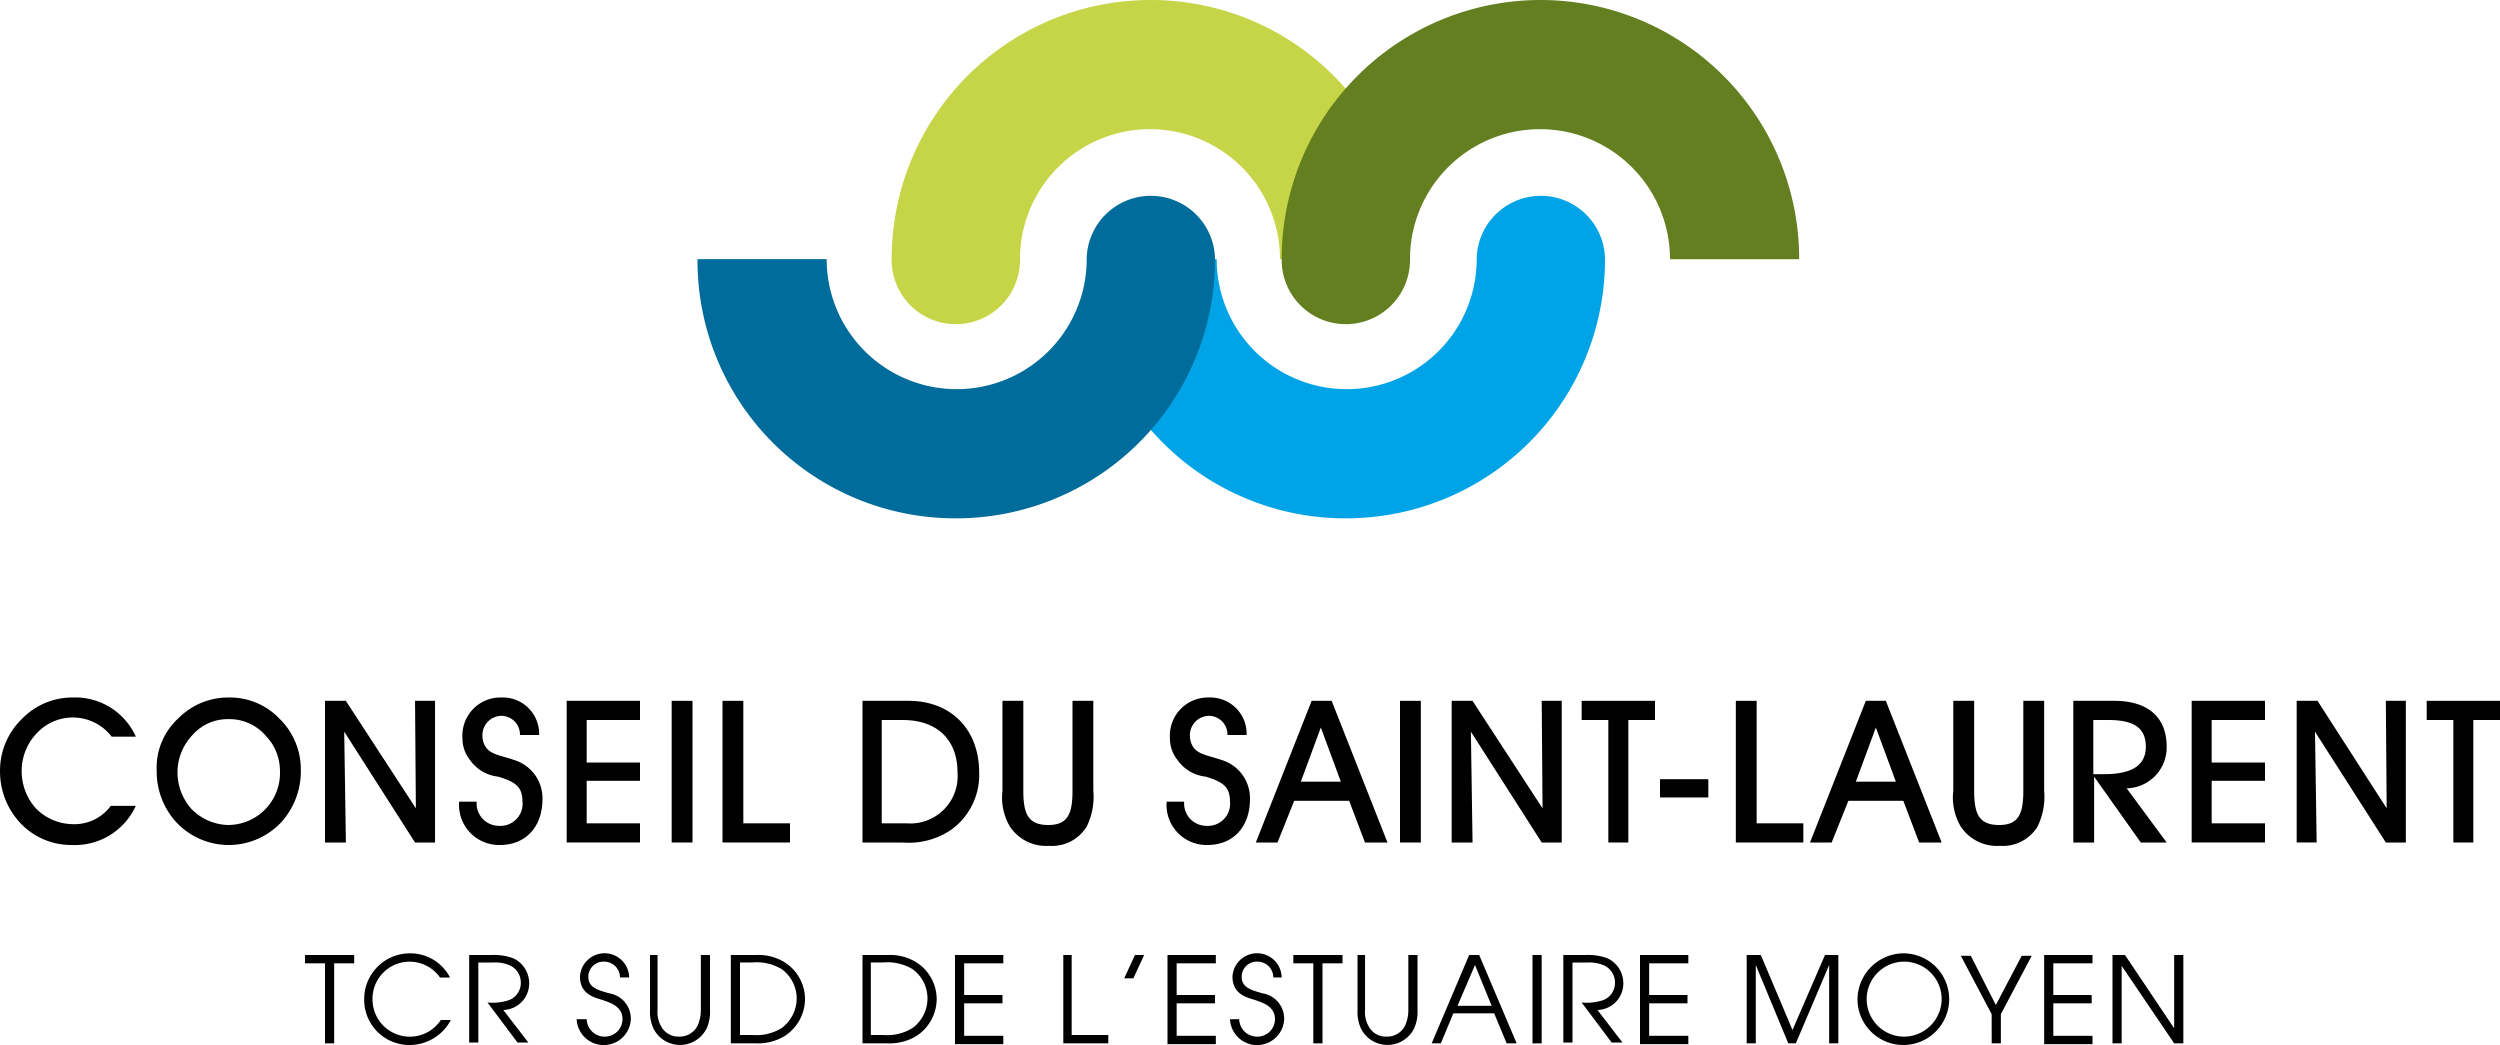 <svg xmlns="http://www.w3.org/2000/svg" viewBox="1008 2313.212 232 96.976">
  <defs>
    <style>
      .cls-1 {
        fill: #c6d547;
      }

      .cls-2 {
        fill: #637f20;
      }

      .cls-3 {
        fill: #00a3e6;
      }

      .cls-4 {
        fill: #006c9b;
      }
    </style>
  </defs>
  <g id="LOGO_Conseil_StL_centre_pmsU" transform="translate(941.8 2249.712)">
    <g id="Groupe_61" data-name="Groupe 61" transform="translate(66.2 128.228)">
      <g id="Groupe_58" data-name="Groupe 58" transform="translate(28.304 23.741)">
        <g id="Groupe_57" data-name="Groupe 57">
          <path id="Tracé_92" data-name="Tracé 92" d="M104.656,178.873H102.8V178.1h4.563v.773h-1.856V186.3h-.851Z" transform="translate(-102.8 -177.945)"/>
          <path id="Tracé_93" data-name="Tracé 93" d="M117.943,184.087a4.329,4.329,0,0,1-3.789,2.32,4.193,4.193,0,0,1-4.253-4.253,4.241,4.241,0,0,1,4.253-4.253,4.133,4.133,0,0,1,3.712,2.243h-.928a3.443,3.443,0,0,0-6.264,2.011,3.459,3.459,0,0,0,6.341,1.933Z" transform="translate(-104.409 -177.9)"/>
          <path id="Tracé_94" data-name="Tracé 94" d="M122.5,178.1h2.088a5.067,5.067,0,0,1,2.011.309,2.542,2.542,0,0,1,1.469,2.32,2.466,2.466,0,0,1-2.4,2.475l2.32,3.016h-1.005l-2.784-3.712a4.832,4.832,0,0,0,1.779-.155,1.7,1.7,0,0,0,1.315-1.7,1.759,1.759,0,0,0-.928-1.547,3.386,3.386,0,0,0-1.624-.309h-1.392v7.424H122.5V178.1Z" transform="translate(-107.265 -177.945)"/>
          <path id="Tracé_95" data-name="Tracé 95" d="M136.328,183.932a1.668,1.668,0,0,0,1.7,1.7,1.634,1.634,0,0,0,1.624-1.624c0-1.237-1.237-1.547-1.856-1.779-.773-.232-2.088-.541-2.088-2.165a2.283,2.283,0,0,1,4.563.077h-.851a1.468,1.468,0,0,0-1.469-1.469,1.4,1.4,0,0,0-1.469,1.392c0,1.005.851,1.237,1.933,1.547a2.38,2.38,0,0,1,2.011,2.4,2.516,2.516,0,0,1-5.027,0h.928Z" transform="translate(-110.189 -177.9)"/>
          <path id="Tracé_96" data-name="Tracé 96" d="M144.9,178.1v5.1a2.6,2.6,0,0,0,.309,1.469,1.8,1.8,0,0,0,1.7,1.005,1.861,1.861,0,0,0,1.7-1.005,3.472,3.472,0,0,0,.309-1.469v-5.1h.851v5.1a3.722,3.722,0,0,1-.309,1.7,2.753,2.753,0,0,1-4.949,0,3.722,3.722,0,0,1-.309-1.7v-5.1Z" transform="translate(-112.184 -177.945)"/>
          <path id="Tracé_97" data-name="Tracé 97" d="M153.9,178.1h2.4a4.585,4.585,0,0,1,2.629.7,4.061,4.061,0,0,1,1.856,3.4,4.131,4.131,0,0,1-1.856,3.4,4.761,4.761,0,0,1-2.629.7h-2.4Zm.851,7.424h1.16a4.4,4.4,0,0,0,2.784-.7,3.444,3.444,0,0,0,1.315-2.707,3.369,3.369,0,0,0-1.392-2.707,4.536,4.536,0,0,0-2.707-.619h-1.16Z" transform="translate(-114.383 -177.945)"/>
          <path id="Tracé_98" data-name="Tracé 98" d="M169.7,178.1h2.4a4.585,4.585,0,0,1,2.629.7,4.061,4.061,0,0,1,1.856,3.4,4.131,4.131,0,0,1-1.856,3.4,4.761,4.761,0,0,1-2.629.7h-2.4Zm.773,7.424h1.16a4.4,4.4,0,0,0,2.784-.7,3.444,3.444,0,0,0,1.315-2.707,3.369,3.369,0,0,0-1.392-2.707,4.536,4.536,0,0,0-2.707-.619h-1.16Z" transform="translate(-117.964 -177.945)"/>
          <path id="Tracé_99" data-name="Tracé 99" d="M180.8,178.1h4.485v.773h-3.635v2.939h3.557v.773h-3.557V185.6h3.635v.773H180.8Z" transform="translate(-120.48 -177.945)"/>
          <path id="Tracé_100" data-name="Tracé 100" d="M193.7,178.1h.851v7.424h3.4v.773h-4.176v-8.2Z" transform="translate(-123.404 -177.945)"/>
          <path id="Tracé_101" data-name="Tracé 101" d="M201.1,180.265l1.005-2.165h.851l-1.005,2.165Z" transform="translate(-125.081 -177.945)"/>
          <path id="Tracé_102" data-name="Tracé 102" d="M206.3,178.1h4.485v.773h-3.635v2.939h3.557v.773h-3.557V185.6h3.635v.773H206.3Z" transform="translate(-126.26 -177.945)"/>
          <path id="Tracé_103" data-name="Tracé 103" d="M214.651,183.932a1.668,1.668,0,0,0,1.7,1.7,1.634,1.634,0,0,0,1.624-1.624c0-1.237-1.237-1.547-1.856-1.779-.773-.232-2.088-.541-2.088-2.165a2.283,2.283,0,0,1,4.563.077h-.773a1.468,1.468,0,0,0-1.469-1.469,1.4,1.4,0,0,0-1.469,1.392c0,1.005.851,1.237,1.933,1.547a2.38,2.38,0,0,1,2.011,2.4,2.516,2.516,0,0,1-5.027,0h.851Z" transform="translate(-127.96 -177.9)"/>
          <path id="Tracé_104" data-name="Tracé 104" d="M223.256,178.873H221.4V178.1h4.563v.773h-1.856V186.3h-.851Z" transform="translate(-129.683 -177.945)"/>
          <path id="Tracé_105" data-name="Tracé 105" d="M229.8,178.1v5.1a2.6,2.6,0,0,0,.309,1.469,1.8,1.8,0,0,0,1.7,1.005,1.861,1.861,0,0,0,1.7-1.005,3.472,3.472,0,0,0,.309-1.469v-5.1h.851v5.1a3.722,3.722,0,0,1-.309,1.7,2.753,2.753,0,0,1-4.949,0,3.722,3.722,0,0,1-.309-1.7v-5.1Z" transform="translate(-131.428 -177.945)"/>
          <path id="Tracé_106" data-name="Tracé 106" d="M241.48,178.1h.928l3.48,8.2h-.928l-1.16-2.784h-3.789l-1.16,2.784H238Zm-1.083,4.717h3.171l-1.547-3.789Z" transform="translate(-133.445 -177.945)"/>
          <path id="Tracé_107" data-name="Tracé 107" d="M250.1,178.1h.851v8.2H250.1Z" transform="translate(-136.188 -177.945)"/>
          <path id="Tracé_108" data-name="Tracé 108" d="M253.8,178.1h2.088a5.067,5.067,0,0,1,2.011.309,2.543,2.543,0,0,1,1.469,2.32,2.466,2.466,0,0,1-2.4,2.475l2.32,3.016h-1.005l-2.784-3.712a4.832,4.832,0,0,0,1.779-.155,1.7,1.7,0,0,0,1.315-1.7,1.759,1.759,0,0,0-.928-1.547,3.386,3.386,0,0,0-1.624-.309h-1.392v7.424H253.8V178.1Z" transform="translate(-137.027 -177.945)"/>
          <path id="Tracé_109" data-name="Tracé 109" d="M263,178.1h4.485v.773h-3.635v2.939h3.557v.773h-3.557V185.6h3.635v.773H263Z" transform="translate(-139.112 -177.945)"/>
          <path id="Tracé_110" data-name="Tracé 110" d="M275.877,178.1h1.237l2.939,6.96,3.016-6.96h1.237v8.2h-.851v-7.269h0l-3.093,7.269h-.7l-3.016-7.269h0V186.3H275.8v-8.2Z" transform="translate(-142.013 -177.945)"/>
          <path id="Tracé_111" data-name="Tracé 111" d="M293.431,177.9a4.254,4.254,0,1,1-4.331,4.331A4.307,4.307,0,0,1,293.431,177.9Zm0,7.733a3.515,3.515,0,0,0,3.48-3.48,3.48,3.48,0,1,0-3.48,3.48Z" transform="translate(-145.028 -177.9)"/>
          <path id="Tracé_112" data-name="Tracé 112" d="M304.361,183.613,301.5,178.2h.928l2.32,4.563,2.4-4.563h.928l-2.861,5.413v2.707h-.851Z" transform="translate(-147.839 -177.968)"/>
          <path id="Tracé_113" data-name="Tracé 113" d="M311.5,178.1h4.485v.773h-3.635v2.939h3.557v.773h-3.557V185.6h3.635v.773H311.5Z" transform="translate(-150.105 -177.945)"/>
          <path id="Tracé_114" data-name="Tracé 114" d="M319.777,178.1h1.083l4.563,6.805h0V178.1h.851v8.2h-.851l-4.872-7.192h0V186.3H319.7v-8.2Z" transform="translate(-151.964 -177.945)"/>
        </g>
      </g>
      <g id="Groupe_60" data-name="Groupe 60">
        <g id="Groupe_59" data-name="Groupe 59">
          <path id="Tracé_115" data-name="Tracé 115" d="M72.851,160.888a6.474,6.474,0,0,1-4.949-2.243,6.991,6.991,0,0,1-1.7-4.64,6.677,6.677,0,0,1,2.088-4.872,6.49,6.49,0,0,1,4.64-1.933,6.159,6.159,0,0,1,5.877,3.635H76.563a4.548,4.548,0,0,0-6.883-.387,5.059,5.059,0,0,0-1.469,3.48,5.177,5.177,0,0,0,1.315,3.557,4.88,4.88,0,0,0,3.4,1.469,4.194,4.194,0,0,0,3.557-1.7h2.32A6.223,6.223,0,0,1,72.851,160.888Z" transform="translate(-66.2 -147.2)"/>
          <path id="Tracé_116" data-name="Tracé 116" d="M87.009,149.133a6.49,6.49,0,0,1,4.64-1.933,6.36,6.36,0,0,1,4.717,1.933,6.6,6.6,0,0,1,2.011,4.795,7.048,7.048,0,0,1-1.7,4.717,6.668,6.668,0,0,1-9.976,0,6.991,6.991,0,0,1-1.7-4.64A6.211,6.211,0,0,1,87.009,149.133Zm1.237,8.429a4.88,4.88,0,0,0,3.4,1.469,4.826,4.826,0,0,0,4.795-5.027,4.694,4.694,0,0,0-1.315-3.248,4.431,4.431,0,0,0-3.48-1.547A4.329,4.329,0,0,0,88.4,150.6a5.059,5.059,0,0,0-1.469,3.48A5.121,5.121,0,0,0,88.246,157.563Z" transform="translate(-70.46 -147.2)"/>
          <path id="Tracé_117" data-name="Tracé 117" d="M105.2,160.747V147.6h1.933l6.5,9.976-.077-9.976h1.856v13.147h-1.856l-6.573-10.285.155,10.285Z" transform="translate(-75.04 -147.291)"/>
          <path id="Tracé_118" data-name="Tracé 118" d="M122.924,156.867a2.074,2.074,0,0,0,2.088,2.243,2.052,2.052,0,0,0,2.165-2.243c0-1.469-.773-1.856-2.243-2.32A3.674,3.674,0,0,1,122.305,153a3.177,3.177,0,0,1-.7-2.011,3.534,3.534,0,0,1,3.635-3.789,3.37,3.37,0,0,1,3.48,3.48h-1.779a1.733,1.733,0,0,0-1.7-1.779,1.79,1.79,0,0,0-1.779,1.933,1.848,1.848,0,0,0,.387,1.083c.541.619,1.469.7,2.552,1.083a3.709,3.709,0,0,1,2.629,3.635c0,2.552-1.547,4.253-3.944,4.253a3.719,3.719,0,0,1-3.789-4.021Z" transform="translate(-78.689 -147.2)"/>
          <path id="Tracé_119" data-name="Tracé 119" d="M134.2,160.747V147.6h6.805v1.779h-4.949v3.944h4.949v1.7h-4.949v3.944h4.949v1.779Z" transform="translate(-81.613 -147.291)"/>
          <path id="Tracé_120" data-name="Tracé 120" d="M146.8,160.747V147.6h1.933v13.147Z" transform="translate(-84.469 -147.291)"/>
          <path id="Tracé_121" data-name="Tracé 121" d="M152.9,160.747V147.6h1.933v11.368h4.331v1.779Z" transform="translate(-85.852 -147.291)"/>
          <path id="Tracé_122" data-name="Tracé 122" d="M169.7,160.747V147.6h4.253c4.021,0,6.573,2.707,6.573,6.651a6.256,6.256,0,0,1-2.629,5.336,7.006,7.006,0,0,1-4.485,1.16Zm4.1-1.779a4.386,4.386,0,0,0,4.717-4.717c0-3.016-1.856-4.872-5.1-4.872h-1.933v9.589h2.32Z" transform="translate(-89.66 -147.291)"/>
          <path id="Tracé_123" data-name="Tracé 123" d="M188.433,147.6v8.352c0,2.165.464,3.171,2.32,3.171,1.779,0,2.243-1.005,2.243-3.171V147.6h1.933v8.352a6.259,6.259,0,0,1-.619,3.325,3.773,3.773,0,0,1-3.48,1.779,4.03,4.03,0,0,1-3.635-1.779,5.3,5.3,0,0,1-.7-3.325V147.6Z" transform="translate(-93.468 -147.291)"/>
          <path id="Tracé_124" data-name="Tracé 124" d="M207.824,156.867a2.074,2.074,0,0,0,2.088,2.243,2.052,2.052,0,0,0,2.165-2.243c0-1.469-.773-1.856-2.243-2.32A3.674,3.674,0,0,1,207.205,153a3.177,3.177,0,0,1-.7-2.011,3.534,3.534,0,0,1,3.635-3.789,3.37,3.37,0,0,1,3.48,3.48h-1.779a1.733,1.733,0,0,0-1.7-1.779,1.79,1.79,0,0,0-1.779,1.933,1.848,1.848,0,0,0,.387,1.083c.541.619,1.469.7,2.552,1.083a3.709,3.709,0,0,1,2.629,3.635c0,2.552-1.547,4.253-3.944,4.253a3.719,3.719,0,0,1-3.789-4.021Z" transform="translate(-97.933 -147.2)"/>
          <path id="Tracé_125" data-name="Tracé 125" d="M218.911,160.747H216.9l5.181-13.147h1.856l5.181,13.147h-2.088l-1.469-3.867h-5.1Zm4.021-10.672-1.856,5.027h3.712Z" transform="translate(-100.359 -147.291)"/>
          <path id="Tracé_126" data-name="Tracé 126" d="M234.2,160.747V147.6h1.933v13.147Z" transform="translate(-104.28 -147.291)"/>
          <path id="Tracé_127" data-name="Tracé 127" d="M240.4,160.747V147.6h1.933l6.5,9.976-.077-9.976h1.856v13.147h-1.856l-6.573-10.285.155,10.285Z" transform="translate(-105.685 -147.291)"/>
          <path id="Tracé_128" data-name="Tracé 128" d="M258.475,160.747V149.379H256V147.6h6.805v1.779h-2.475v11.368Z" transform="translate(-109.221 -147.291)"/>
          <path id="Tracé_129" data-name="Tracé 129" d="M265.4,158.7V157h4.485v1.7Z" transform="translate(-111.352 -149.421)"/>
          <path id="Tracé_130" data-name="Tracé 130" d="M274.5,160.747V147.6h1.933v11.368h4.331v1.779Z" transform="translate(-113.415 -147.291)"/>
          <path id="Tracé_131" data-name="Tracé 131" d="M285.411,160.747H283.4l5.181-13.147h1.856l5.181,13.147h-2.088l-1.469-3.867h-5.1Zm4.1-10.672-1.856,5.027h3.712Z" transform="translate(-115.432 -147.291)"/>
          <path id="Tracé_132" data-name="Tracé 132" d="M302.533,147.6v8.352c0,2.165.464,3.171,2.32,3.171,1.779,0,2.243-1.005,2.243-3.171V147.6h1.933v8.352a6.259,6.259,0,0,1-.619,3.325,3.773,3.773,0,0,1-3.48,1.779,4.03,4.03,0,0,1-3.635-1.779,5.3,5.3,0,0,1-.7-3.325V147.6Z" transform="translate(-119.331 -147.291)"/>
          <path id="Tracé_133" data-name="Tracé 133" d="M315,160.747V147.6h3.789c3.171,0,4.872,1.547,4.872,4.253a3.792,3.792,0,0,1-3.712,3.867l3.712,5.027h-2.4l-4.331-6.109v6.109Zm2.861-6.341c2.629,0,3.867-.851,3.867-2.552,0-1.779-1.16-2.475-3.48-2.475h-1.392v5.027Z" transform="translate(-122.595 -147.291)"/>
          <path id="Tracé_134" data-name="Tracé 134" d="M329.2,160.747V147.6h6.805v1.779h-4.949v3.944h4.949v1.7h-4.949v3.944h4.949v1.779Z" transform="translate(-125.813 -147.291)"/>
          <path id="Tracé_135" data-name="Tracé 135" d="M341.8,160.747V147.6h1.933l6.419,9.976-.077-9.976h1.856v13.147h-1.856L343.5,150.461l.155,10.285Z" transform="translate(-128.669 -147.291)"/>
          <path id="Tracé_136" data-name="Tracé 136" d="M359.875,160.747V149.379H357.4V147.6h6.805v1.779h-2.475v11.368Z" transform="translate(-132.205 -147.291)"/>
        </g>
      </g>
    </g>
    <g id="Groupe_62" data-name="Groupe 62" transform="translate(130.928 63.5)">
      <path id="Tracé_137" data-name="Tracé 137" class="cls-1" d="M197.251,63.5A24.027,24.027,0,0,0,173.2,87.551a5.955,5.955,0,1,0,11.909,0h0a12.064,12.064,0,0,1,24.128,0h11.987A23.961,23.961,0,0,0,197.251,63.5Z" transform="translate(-155.181 -63.5)"/>
      <path id="Tracé_138" data-name="Tracé 138" class="cls-2" d="M244.051,63.5A24.027,24.027,0,0,0,220,87.551a5.955,5.955,0,1,0,11.909,0h0a12.064,12.064,0,1,1,24.128,0h11.987A24.01,24.01,0,0,0,244.051,63.5Z" transform="translate(-165.789 -63.5)"/>
      <path id="Tracé_139" data-name="Tracé 139" class="cls-3" d="M220.673,116.905a24.027,24.027,0,0,0,24.051-24.051,5.955,5.955,0,0,0-11.909,0h0a12.064,12.064,0,0,1-24.128,0H196.7A23.912,23.912,0,0,0,220.673,116.905Z" transform="translate(-160.507 -68.804)"/>
      <path id="Tracé_140" data-name="Tracé 140" class="cls-4" d="M173.873,116.905a24.027,24.027,0,0,0,24.051-24.051,5.955,5.955,0,0,0-11.909,0h0a12.064,12.064,0,1,1-24.128,0H149.9A23.912,23.912,0,0,0,173.873,116.905Z" transform="translate(-149.899 -68.804)"/>
    </g>
  </g>
</svg>
